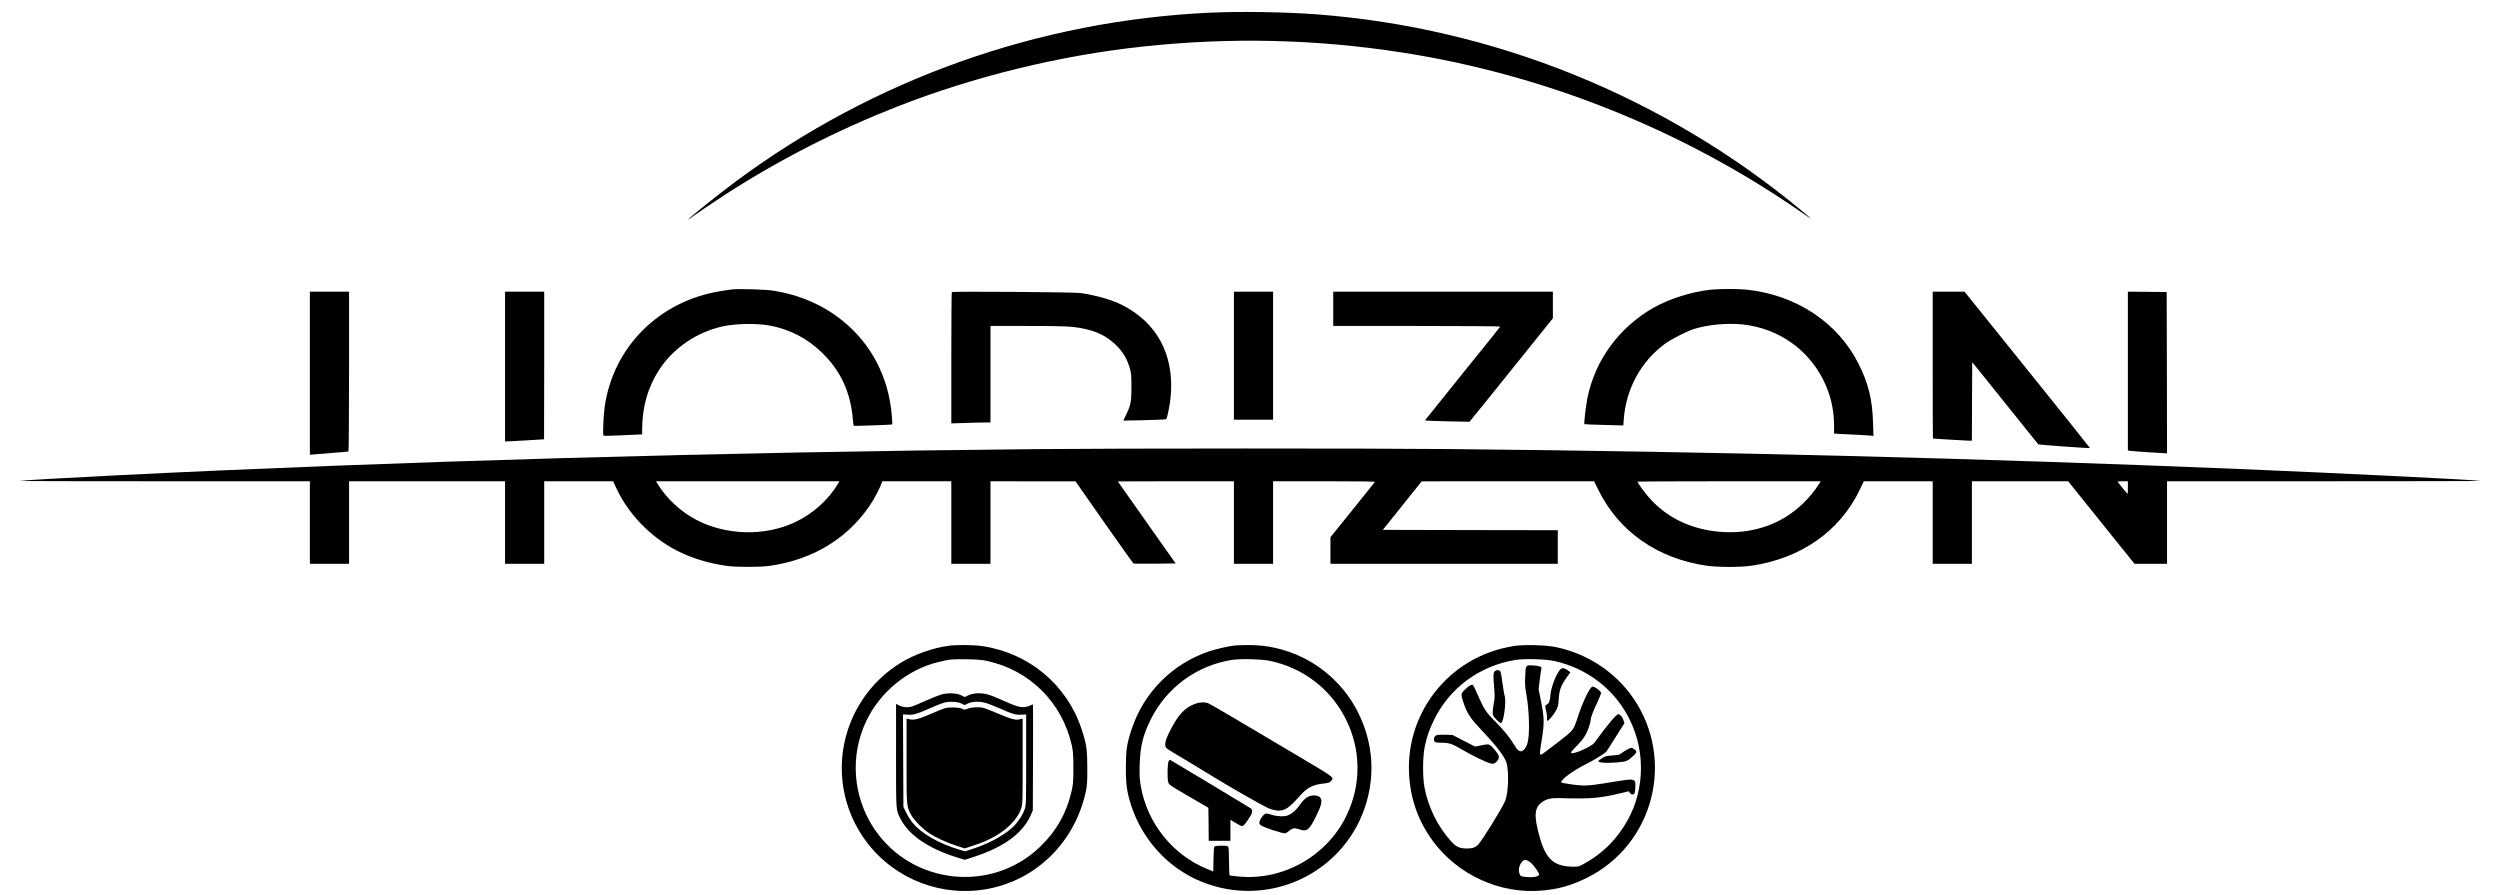 <?xml version="1.0" standalone="no"?>
<!DOCTYPE svg PUBLIC "-//W3C//DTD SVG 20010904//EN"
 "http://www.w3.org/TR/2001/REC-SVG-20010904/DTD/svg10.dtd">
<svg version="1.0" xmlns="http://www.w3.org/2000/svg"
 width="3574pt" height="1280pt" viewBox="0 0 3574 1280"
 preserveAspectRatio="xMidYMid meet">

<g transform="translate(0,1280) scale(0.1,-0.1)"
fill="#000000" stroke="none">
<path d="M17300 12619 c-2456 -114 -4810 -951 -6780 -2412 -248 -184 -680
-530 -680 -545 0 -3 8 2 18 10 27 24 351 244 512 348 764 493 1597 919 2453
1255 1106 433 2328 732 3512 859 1247 135 2477 107 3706 -84 2055 -319 4041
-1117 5747 -2309 56 -39 102 -70 102 -68 0 2 -60 54 -132 114 -1965 1631
-4391 2614 -6933 2808 -454 34 -1084 44 -1525 24z"/>
<path d="M10480 8664 c-25 -2 -103 -14 -175 -25 -879 -141 -1535 -794 -1660
-1650 -18 -125 -30 -399 -18 -414 5 -8 80 -7 243 1 129 7 252 13 273 13 l37 1
0 73 c1 326 86 614 254 867 201 300 530 522 896 604 185 41 485 46 673 12 292
-54 551 -190 762 -401 254 -253 390 -546 425 -915 6 -63 12 -115 14 -117 4 -5
546 14 551 19 3 2 0 60 -6 129 -45 550 -295 1027 -710 1359 -277 222 -611 366
-984 425 -96 16 -474 28 -575 19z"/>
<path d="M24461 8659 c-279 -30 -593 -129 -825 -260 -487 -277 -832 -747 -941
-1283 -24 -116 -53 -371 -44 -380 2 -2 128 -7 280 -11 l276 -7 7 93 c32 426
241 813 576 1065 94 71 305 180 420 218 199 65 486 92 710 67 501 -57 923
-349 1145 -791 105 -210 154 -420 155 -656 l0 -112 93 -6 c50 -3 153 -8 227
-11 74 -3 159 -8 189 -11 l54 -6 -6 189 c-10 332 -65 557 -204 836 -296 596
-898 995 -1612 1067 -120 12 -379 11 -500 -1z"/>
<path d="M4430 7464 l0 -1166 58 6 c31 3 153 13 271 22 118 8 218 17 223 20 4
3 8 518 8 1145 l0 1139 -280 0 -280 0 0 -1166z"/>
<path d="M7220 7560 l0 -1070 43 0 c30 1 495 27 515 30 1 0 2 475 2 1055 l0
1055 -280 0 -280 0 0 -1070z"/>
<path d="M13607 8624 c-4 -4 -7 -428 -7 -942 l0 -935 188 6 c103 4 229 7 280
7 l92 0 0 690 0 690 528 0 c539 0 644 -5 807 -39 198 -42 338 -114 466 -241
96 -96 152 -191 191 -326 20 -70 23 -101 23 -264 0 -211 -9 -260 -76 -399
l-40 -84 303 6 c166 4 305 10 310 15 16 16 58 229 66 342 46 585 -201 1040
-699 1291 -150 75 -360 135 -594 170 -90 13 -1825 26 -1838 13z"/>
<path d="M17640 7715 l0 -915 280 0 280 0 0 915 0 915 -280 0 -280 0 0 -915z"/>
<path d="M19060 8385 l0 -245 1196 0 c658 0 1194 -4 1192 -9 -1 -4 -244 -306
-538 -670 -294 -364 -536 -666 -538 -670 -1 -4 140 -11 315 -14 l318 -7 21 23
c12 12 281 345 598 740 l576 717 0 190 0 190 -1570 0 -1570 0 0 -245z"/>
<path d="M27630 7580 c0 -577 1 -1050 3 -1050 19 -3 484 -29 514 -30 l43 0 2
562 3 561 469 -584 c258 -321 472 -587 475 -591 6 -7 733 -59 739 -53 2 2
-401 505 -895 1119 l-898 1116 -227 0 -228 0 0 -1050z"/>
<path d="M30420 7495 l0 -1135 23 -4 c23 -5 474 -36 515 -36 l22 0 -2 1153 -3
1152 -277 3 -278 2 0 -1135z"/>
<path d="M14775 6379 c-4424 -41 -9120 -175 -13105 -374 -742 -37 -1382 -74
-1388 -80 -3 -3 929 -5 2071 -5 l2077 0 0 -590 0 -590 280 0 280 0 0 590 0
590 1115 0 1115 0 0 -590 0 -590 280 0 280 0 0 590 0 590 493 0 492 0 49 -105
c92 -197 231 -390 402 -555 317 -306 701 -484 1189 -552 117 -16 464 -16 585
1 653 88 1181 423 1498 949 28 48 69 126 90 174 l37 88 493 0 492 0 0 -590 0
-590 280 0 280 0 0 590 0 590 608 -1 607 0 410 -586 c226 -322 415 -587 420
-589 6 -3 143 -3 306 -2 l296 3 -413 585 c-228 322 -414 586 -414 588 0 1 374
2 830 2 l830 0 0 -590 0 -590 280 0 280 0 0 590 0 590 731 0 c581 0 729 -3
723 -12 -5 -7 -149 -187 -321 -400 l-313 -388 0 -190 0 -190 1625 0 1625 0 0
240 0 240 -1251 2 -1250 3 278 347 278 347 1232 1 1232 0 60 -122 c292 -595
843 -982 1546 -1085 165 -24 496 -24 655 1 701 106 1251 493 1534 1078 l61
128 493 0 492 0 0 -590 0 -590 280 0 280 0 0 590 0 590 688 0 688 0 474 -590
475 -590 232 0 233 0 0 590 0 590 2242 0 c1233 0 2239 2 2236 5 -12 12 -1934
107 -3443 170 -3728 154 -7402 247 -11280 285 -1127 11 -4744 11 -5960 -1z
m-2796 -496 c-136 -229 -361 -430 -614 -549 -433 -203 -985 -189 -1412 35
-224 118 -427 307 -552 514 l-23 37 1312 0 1312 0 -23 -37z m14024 -5 c-66
-103 -140 -192 -232 -280 -294 -283 -685 -424 -1116 -405 -426 20 -788 179
-1053 463 -69 73 -192 238 -192 258 0 3 590 6 1310 6 l1310 0 -27 -42z m4417
-48 c0 -49 -2 -90 -4 -90 -4 0 -102 118 -139 168 -7 9 7 12 67 12 l76 0 0 -90z"/>
<path d="M13570 3569 c-230 -29 -502 -125 -698 -247 -358 -222 -622 -560 -752
-959 -178 -547 -77 -1144 271 -1603 407 -537 1087 -795 1749 -664 691 137
1228 675 1382 1384 20 93 22 133 22 340 0 266 -11 343 -84 563 -210 631 -755
1084 -1421 1181 -114 17 -356 20 -469 5z m538 -217 c615 -134 1077 -594 1215
-1210 18 -83 21 -129 22 -317 0 -195 -3 -232 -23 -324 -73 -323 -218 -581
-458 -811 -694 -663 -1833 -537 -2367 263 -306 460 -349 1044 -112 1541 197
414 591 736 1031 842 160 39 207 43 409 39 142 -2 213 -8 283 -23z"/>
<path d="M13460 2872 c-36 -10 -138 -50 -225 -89 -88 -39 -175 -76 -194 -82
-57 -19 -133 -14 -184 13 l-47 23 0 -737 c0 -815 -3 -779 66 -910 120 -231
396 -419 799 -546 l117 -36 156 51 c414 137 680 337 790 594 l27 62 3 758 c1
416 1 757 -1 757 -3 0 -26 -9 -52 -21 -74 -33 -145 -24 -280 35 -234 103 -272
118 -335 133 -92 21 -192 14 -256 -17 l-51 -25 -49 24 c-66 33 -191 39 -284
13z m288 -131 l42 -21 43 21 c56 29 153 35 238 15 37 -8 128 -42 203 -76 204
-90 248 -103 329 -97 l67 4 0 -646 c0 -629 -1 -649 -21 -709 -23 -69 -75 -154
-138 -224 -108 -121 -350 -260 -590 -338 l-124 -41 -87 26 c-288 85 -541 231
-665 384 -30 37 -71 103 -92 147 l-38 79 -3 661 -3 661 68 -4 c81 -6 128 8
332 98 75 34 161 67 191 75 78 19 194 13 248 -15z"/>
<path d="M13510 2676 c-25 -7 -108 -40 -185 -74 -187 -81 -252 -99 -316 -86
l-49 11 0 -601 c0 -659 0 -650 61 -767 42 -81 168 -210 268 -274 99 -64 233
-125 379 -174 l122 -40 122 40 c227 73 394 166 521 288 86 83 141 164 167 248
19 62 20 92 20 673 l0 607 -40 -10 c-59 -16 -127 2 -314 82 -88 38 -179 74
-201 80 -64 17 -168 13 -226 -9 -49 -18 -54 -18 -83 -3 -40 22 -185 27 -246 9z"/>
<path d="M17660 3573 c-96 -10 -267 -49 -373 -84 -523 -175 -933 -585 -1106
-1105 -72 -217 -85 -299 -86 -554 0 -254 15 -356 81 -558 125 -382 399 -733
734 -939 116 -71 156 -92 266 -137 945 -386 2015 103 2338 1066 151 451 116
923 -99 1353 -299 596 -912 971 -1576 963 -79 0 -160 -3 -179 -5z m502 -222
c466 -101 851 -393 1068 -812 227 -439 236 -942 24 -1389 -275 -580 -898 -938
-1534 -882 -72 7 -136 14 -141 18 -5 3 -9 91 -9 195 0 112 -4 198 -10 210 -9
17 -22 19 -99 19 -61 0 -92 -4 -100 -13 -6 -8 -12 -79 -13 -185 l-3 -171 -94
39 c-492 203 -852 656 -943 1185 -17 102 -19 147 -15 305 8 262 46 418 158
645 224 452 653 769 1154 850 131 21 428 13 557 -14z"/>
<path d="M17095 2742 c-161 -56 -260 -165 -389 -431 -45 -92 -57 -151 -40
-195 3 -9 50 -42 103 -73 96 -56 241 -143 621 -375 250 -152 652 -381 738
-420 37 -17 90 -31 126 -35 109 -10 168 28 332 213 102 115 185 157 339 173
68 8 82 13 103 36 46 54 72 35 -513 382 -816 485 -1207 715 -1241 729 -45 19
-118 17 -179 -4z"/>
<path d="M16709 1923 c-20 -23 -25 -254 -7 -307 12 -37 26 -46 293 -201 l280
-163 3 -236 2 -236 155 0 155 0 0 150 0 150 74 -45 c40 -25 83 -45 94 -45 15
0 39 25 81 87 65 93 77 136 44 165 -13 11 -1107 669 -1154 694 -4 2 -13 -4
-20 -13z"/>
<path d="M18705 1412 c-44 -21 -82 -59 -139 -139 -42 -59 -97 -106 -150 -128
-50 -21 -152 -19 -228 5 -34 11 -73 20 -84 20 -28 0 -78 -57 -94 -105 -11 -34
-10 -39 12 -61 29 -29 328 -127 355 -117 10 4 36 21 59 40 46 37 71 40 134 18
111 -39 145 -15 242 180 81 163 96 230 61 274 -27 33 -111 40 -168 13z"/>
<path d="M21645 3565 c-127 -21 -245 -51 -355 -92 -713 -265 -1177 -957 -1147
-1713 14 -370 130 -699 346 -990 358 -481 958 -753 1549 -702 244 21 423 72
647 182 956 473 1270 1689 664 2570 -258 375 -660 639 -1115 731 -142 28 -453
36 -589 14z m573 -214 c476 -105 867 -408 1079 -836 243 -488 211 -1082 -83
-1532 -146 -226 -319 -389 -552 -522 -87 -50 -92 -51 -168 -51 -272 1 -390
101 -478 406 -90 316 -84 434 26 514 69 51 135 65 278 60 406 -13 553 -1 844
69 l120 29 19 -25 c24 -31 59 -27 68 7 4 14 7 55 8 92 1 62 -1 69 -24 84 -28
18 -81 13 -437 -47 -199 -33 -293 -36 -446 -13 -141 20 -152 23 -152 34 0 40
175 167 355 257 116 58 271 154 292 182 7 9 68 103 134 210 l122 193 -13 40
c-12 43 -50 88 -73 88 -30 0 -145 -136 -345 -409 -39 -53 -285 -164 -328 -147
-14 5 1 25 78 104 100 102 138 162 177 281 12 36 21 75 21 87 0 35 27 107 91
245 33 69 59 133 59 141 0 20 -63 74 -102 87 -25 9 -30 7 -52 -22 -45 -60
-115 -214 -165 -363 -82 -248 -61 -220 -310 -414 -121 -93 -224 -170 -229
-170 -23 0 -22 28 8 213 39 235 38 318 -11 558 l-33 166 17 142 c10 78 20 148
23 155 9 23 -32 38 -115 43 -111 7 -110 7 -117 -157 -5 -111 -2 -155 15 -247
45 -246 53 -592 17 -710 -21 -68 -59 -113 -95 -113 -31 0 -55 24 -94 91 -54
94 -153 217 -268 331 -132 132 -163 178 -251 378 -32 74 -63 139 -68 144 -17
17 -61 -5 -115 -60 -64 -63 -64 -65 -18 -204 40 -124 97 -212 222 -344 239
-254 344 -387 382 -485 45 -114 35 -452 -16 -567 -53 -119 -319 -548 -383
-618 -38 -40 -81 -56 -155 -56 -111 0 -156 20 -232 103 -188 204 -329 489
-381 772 -28 150 -26 442 5 585 30 141 62 233 126 367 222 465 652 784 1170
869 121 20 433 12 553 -15z m-340 -2879 c42 -32 133 -159 126 -176 -13 -33
-105 -45 -219 -29 -42 5 -49 10 -62 41 -17 42 -10 102 19 149 36 60 72 64 136
15z"/>
<path d="M22304 3228 c-56 -60 -130 -253 -139 -361 -7 -90 -18 -120 -51 -138
-28 -15 -29 -22 -8 -103 9 -33 13 -75 11 -93 -3 -18 -2 -35 3 -38 13 -8 93 87
127 151 26 50 31 74 36 154 9 144 31 201 135 344 l32 45 -33 25 c-50 38 -87
43 -113 14z"/>
<path d="M21367 3202 c-20 -22 -21 -60 -6 -237 9 -110 9 -143 -5 -214 -9 -46
-16 -105 -16 -133 0 -46 4 -53 52 -104 28 -30 59 -53 67 -52 37 7 78 316 52
389 -7 19 -20 100 -31 181 -10 81 -24 156 -30 167 -14 27 -61 28 -83 3z"/>
<path d="M20550 2293 c-32 -6 -50 -29 -50 -64 0 -39 17 -47 105 -47 112 0 152
-13 298 -99 148 -87 333 -177 400 -195 43 -11 49 -10 74 8 39 29 57 65 49 97
-8 34 -100 145 -132 159 -19 9 -45 8 -116 -7 l-91 -18 -161 83 -161 83 -95 3
c-52 1 -106 0 -120 -3z"/>
<path d="M23244 2074 c-32 -19 -67 -42 -76 -51 -12 -11 -49 -18 -115 -23 -87
-6 -104 -10 -150 -39 -29 -18 -53 -37 -53 -41 0 -24 110 -33 260 -20 146 12
151 14 249 103 45 41 45 59 -1 91 -32 23 -47 20 -114 -20z"/>
</g>
</svg>
